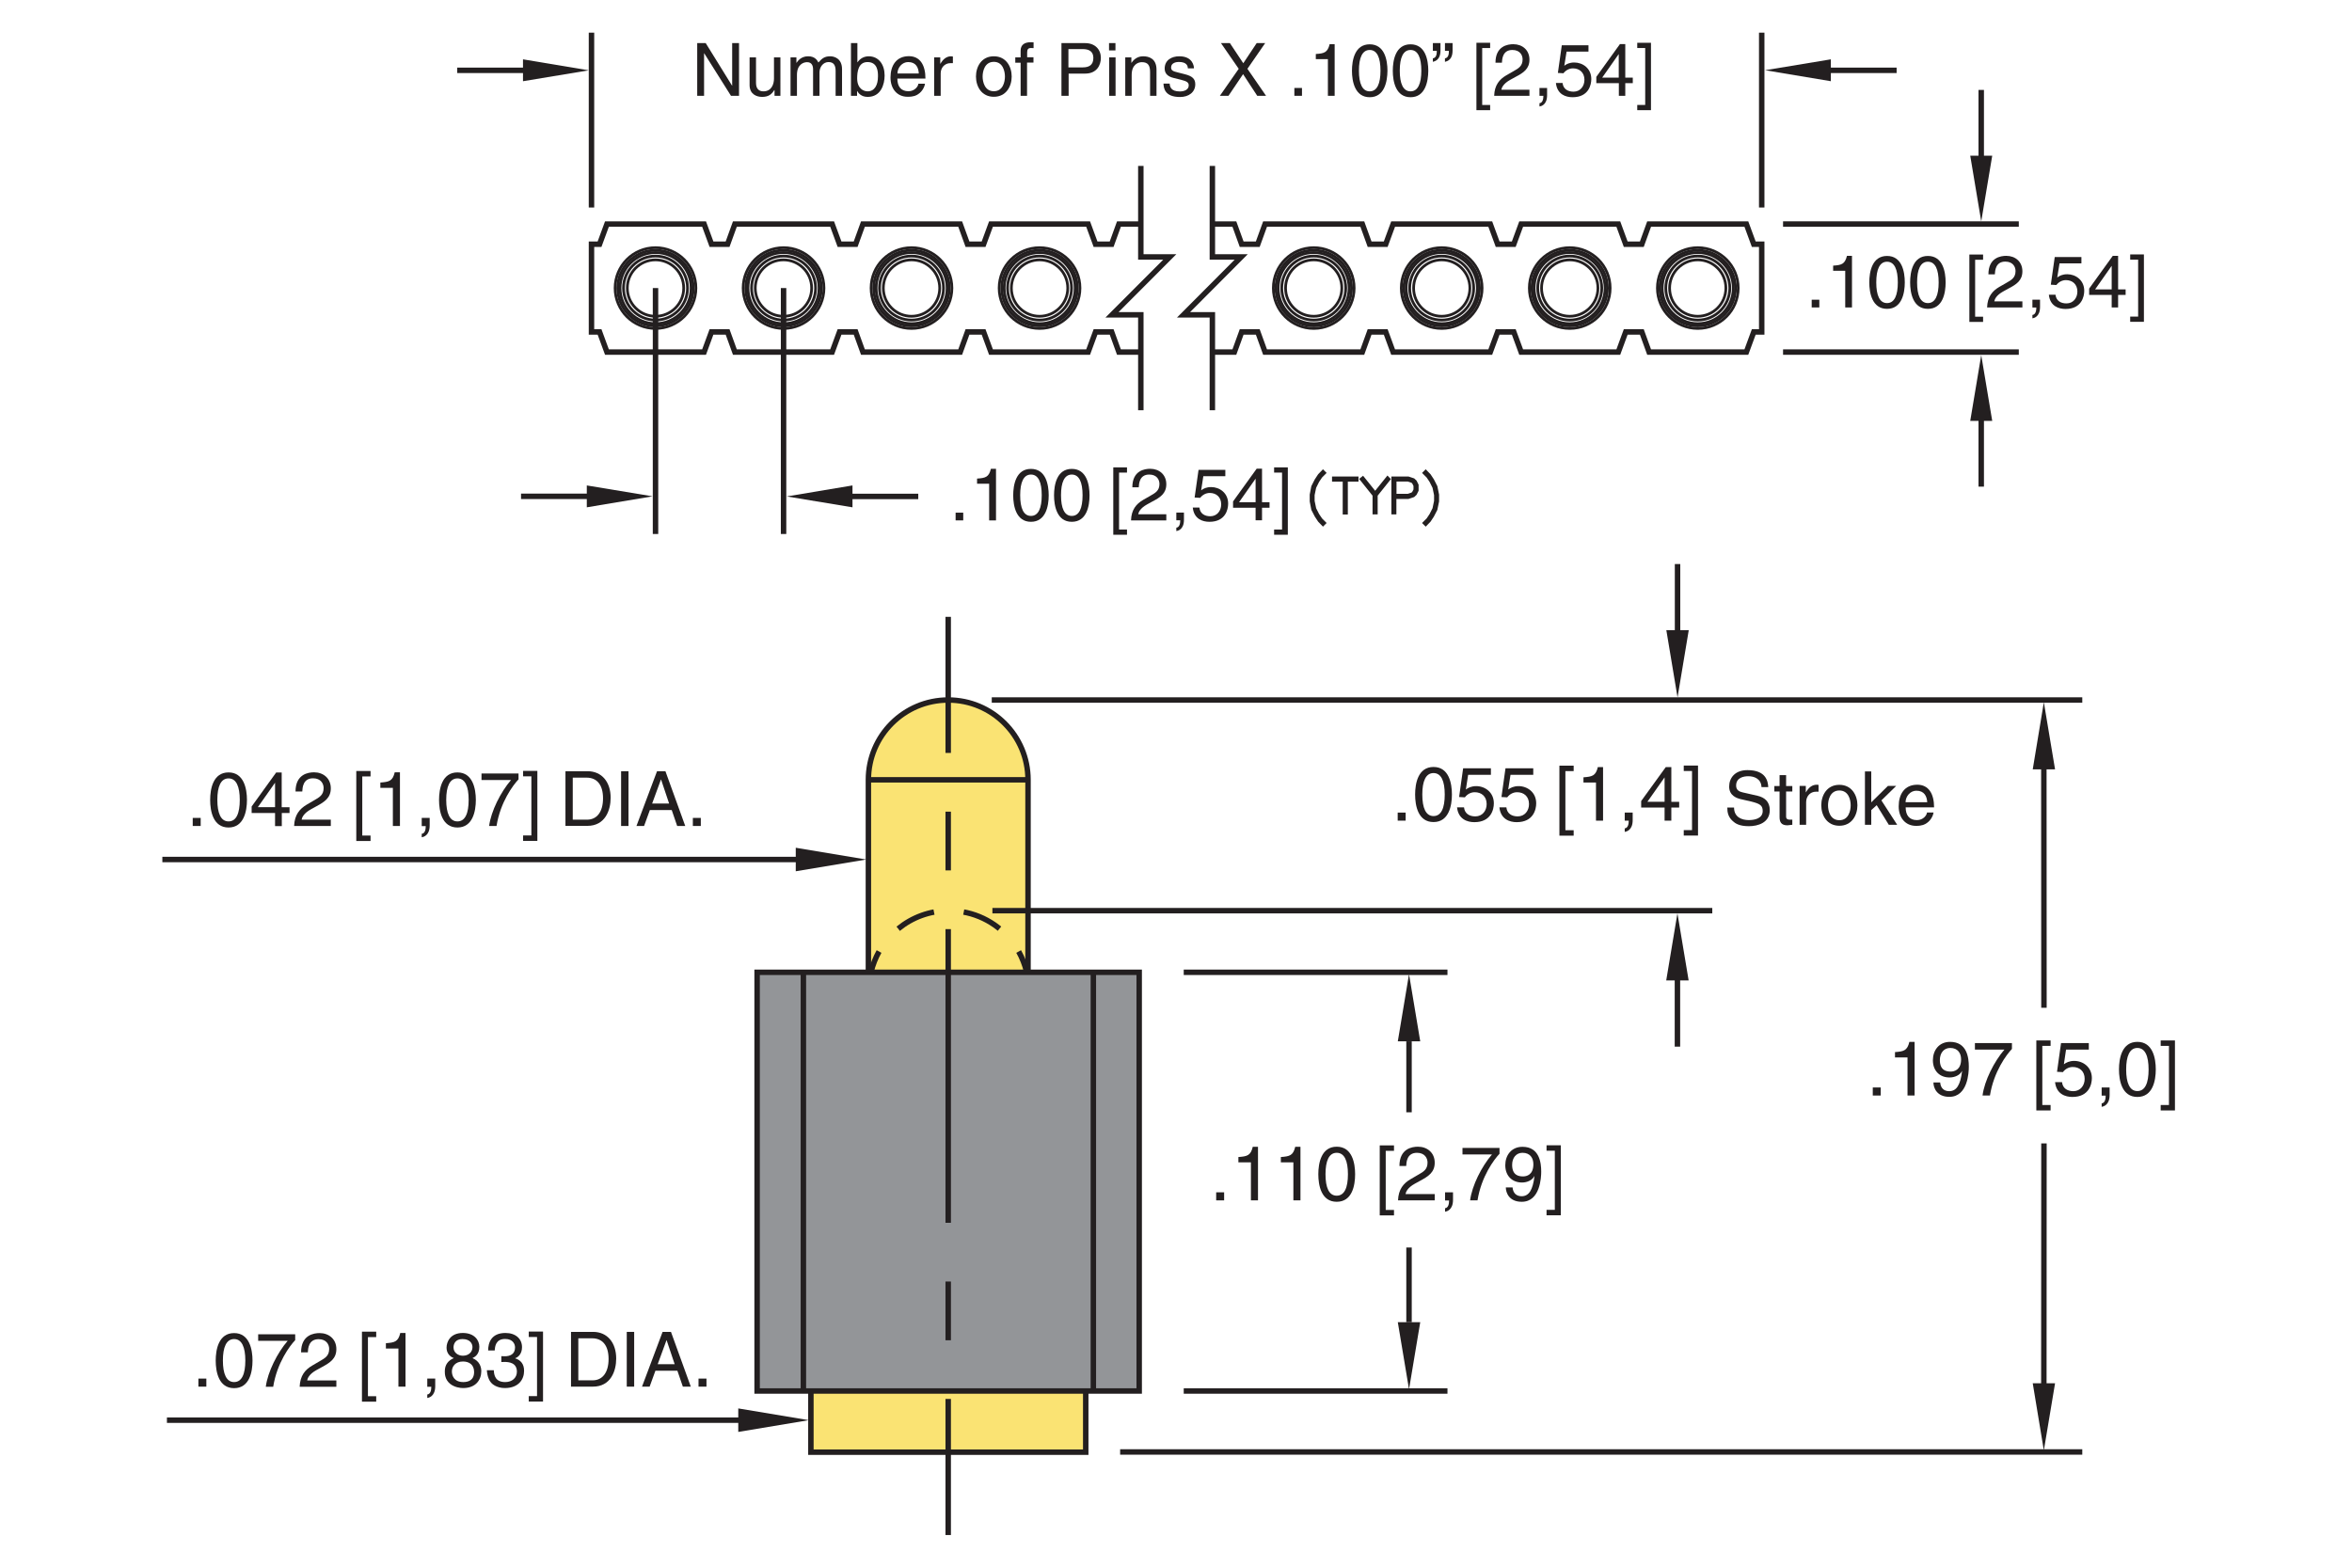 <?xml version="1.0" encoding="utf-8"?>
<!-- Generator: Adobe Illustrator 15.1.0, SVG Export Plug-In  -->
<!DOCTYPE svg PUBLIC "-//W3C//DTD SVG 1.1//EN" "http://www.w3.org/Graphics/SVG/1.1/DTD/svg11.dtd">
<svg version="1.1"
	 xmlns="http://www.w3.org/2000/svg" xmlns:xlink="http://www.w3.org/1999/xlink" xmlns:a="http://ns.adobe.com/AdobeSVGViewerExtensions/3.0/"
	 x="0px" y="0px" width="216px" height="144px" viewBox="-14.91 -3 216 144" style="enable-background:new -14.91 -3 216 144;"
	 xml:space="preserve">
<style type="text/css">
<![CDATA[
	.st0{font-size:6.75;}
	.st1{fill:#939598;stroke:#231F20;stroke-width:0.5;stroke-miterlimit:500;}
	.st2{fill:none;stroke:#231F20;stroke-width:0.4;}
	.st3{fill:none;stroke:#231F20;stroke-width:0.5;stroke-miterlimit:500;stroke-dasharray:5.395,5.395;}
	.st4{font-size:7.002;}
	.st5{fill:#FAE373;stroke:#231F20;stroke-width:0.5;stroke-miterlimit:10;}
	.st6{fill:#231F20;}
	.st7{fill:none;stroke:#231F20;stroke-width:0.5;stroke-miterlimit:10;}
	.st8{font-size:6.826;}
	.st9{font-size:4.147;}
	.st10{font-size:5;}
	.st11{font-size:7;}
	.st12{fill:none;stroke:#231F20;stroke-width:0.5;stroke-miterlimit:500;stroke-dasharray:26.975,5.395,5.395,5.395;}
	.st13{fill:none;stroke:#231F20;stroke-width:0.25;stroke-miterlimit:10;}
	.st14{font-size:5.4;}
	.st15{font-size:5.601;}
	.st16{font-family:'Helvetica';}
	.st17{fill:none;stroke:#231F20;stroke-width:0.5;stroke-miterlimit:10;stroke-dasharray:3.662,2.747;}
	.st18{font-family:'Simplex';}
	.st19{fill:none;stroke:#333333;stroke-width:0.03;stroke-linecap:round;stroke-linejoin:round;stroke-miterlimit:10;}
	.st20{fill:none;stroke:#231F20;stroke-width:0.5;stroke-miterlimit:500;}
]]>
</style>
<defs>
</defs>
<g>
	<path class="st6" d="M97.51,107.26h-0.73v-0.74h0.73V107.26z"/>
	<path class="st6" d="M100.63,107.26h-0.66v-3.49h-1.15v-0.49c0.8-0.06,1.13-0.13,1.32-0.94h0.48V107.26z"/>
	<path class="st6" d="M104.53,107.26h-0.66v-3.49h-1.15v-0.49c0.8-0.06,1.13-0.13,1.32-0.94h0.48V107.26z"/>
	<path class="st6" d="M107.85,107.39c-1.42,0-1.69-1.51-1.69-2.53c0-1.02,0.27-2.53,1.69-2.53s1.69,1.51,1.69,2.53
		C109.54,105.89,109.27,107.39,107.85,107.39z M107.85,102.89c-0.71,0-1.03,0.74-1.03,1.97s0.32,1.97,1.03,1.97
		c0.71,0,1.03-0.74,1.03-1.97S108.56,102.89,107.85,102.89z"/>
	<path class="st6" d="M112.35,108.14h0.76v0.5h-1.31v-6.43h1.31v0.5h-0.76V108.14z"/>
	<path class="st6" d="M113.61,104.1c0-1.6,1.17-1.77,1.7-1.77c0.85,0,1.54,0.55,1.54,1.47c0,0.88-0.58,1.25-1.32,1.65l-0.51,0.28
		c-0.67,0.37-0.82,0.76-0.85,0.95h2.68v0.58h-3.37c0.04-1.02,0.5-1.57,1.16-1.95l0.65-0.38c0.53-0.3,0.9-0.5,0.9-1.15
		c0-0.39-0.25-0.89-0.97-0.89c-0.93,0-0.97,0.87-0.99,1.21H113.61z"/>
	<path class="st6" d="M117.8,106.52h0.73v0.69c0,0.95-0.59,1.07-0.73,1.09v-0.32c0.29-0.03,0.37-0.38,0.37-0.71h-0.37V106.52z"/>
	<path class="st6" d="M119.4,102.44h3.4v0.54c-0.49,0.51-1.67,2.08-2.02,4.28h-0.68c0.17-1.35,1.06-3.12,2.01-4.22h-2.71V102.44z"/>
	<path class="st6" d="M123.33,104.03c0-0.9,0.55-1.69,1.58-1.69c1.57,0,1.72,1.49,1.72,2.28c0,0.53-0.09,2.77-1.79,2.77
		c-1.16,0-1.46-0.84-1.46-1.32H124c0.04,0.5,0.33,0.81,0.83,0.81c0.67,0,1.03-0.57,1.18-1.84l-0.01-0.01
		c-0.18,0.38-0.67,0.59-1.13,0.59C123.96,105.62,123.33,105.01,123.33,104.03z M125.91,103.94c0-0.56-0.29-1.05-1-1.05
		c-0.57,0-0.95,0.45-0.95,1.11c0,0.95,0.59,1.06,1,1.06C125.29,105.06,125.91,104.92,125.91,103.94z"/>
	<path class="st6" d="M127.88,102.7h-0.76v-0.5h1.31v6.43h-1.31v-0.5h0.76V102.7z"/>
</g>
<line class="st7" x1="52.98" y1="127.45" x2="0.42" y2="127.45"/>
<polygon class="st6" points="52.89,126.37 52.89,128.53 59.37,127.45 "/>
<g>
	<path class="st6" d="M4.04,124.37H3.31v-0.74h0.73V124.37z"/>
	<path class="st6" d="M6.59,124.51c-1.42,0-1.69-1.51-1.69-2.53s0.27-2.53,1.69-2.53c1.41,0,1.69,1.51,1.69,2.53
		S8.01,124.51,6.59,124.51z M6.59,120c-0.71,0-1.03,0.74-1.03,1.97c0,1.23,0.32,1.98,1.03,1.98c0.71,0,1.03-0.74,1.03-1.98
		C7.62,120.75,7.3,120,6.59,120z"/>
	<path class="st6" d="M8.8,119.56h3.4v0.54c-0.49,0.51-1.67,2.08-2.02,4.28H9.5c0.17-1.35,1.06-3.12,2.01-4.22H8.8V119.56z"/>
	<path class="st6" d="M12.74,121.22c0-1.6,1.17-1.77,1.7-1.77c0.85,0,1.54,0.55,1.54,1.47c0,0.88-0.58,1.25-1.32,1.65l-0.51,0.28
		c-0.67,0.37-0.82,0.76-0.85,0.95h2.68v0.58h-3.37c0.04-1.02,0.5-1.57,1.16-1.95l0.65-0.38c0.52-0.3,0.9-0.5,0.9-1.15
		c0-0.39-0.25-0.89-0.97-0.89c-0.93,0-0.97,0.87-0.99,1.21H12.74z"/>
	<path class="st6" d="M18.88,125.25h0.76v0.5h-1.31v-6.43h1.31v0.5h-0.76V125.25z"/>
	<path class="st6" d="M22.34,124.37h-0.66v-3.5h-1.15v-0.49c0.8-0.06,1.13-0.13,1.32-0.94h0.48V124.37z"/>
	<path class="st6" d="M24.33,123.63h0.73v0.69c0,0.95-0.59,1.07-0.73,1.09v-0.32c0.29-0.03,0.37-0.38,0.37-0.71h-0.37V123.63z"/>
	<path class="st6" d="M28.48,121.75c0.67,0.28,0.81,0.83,0.81,1.2c0,0.79-0.5,1.55-1.67,1.55c-0.27,0-0.79-0.07-1.18-0.38
		c-0.5-0.4-0.5-0.93-0.5-1.17c0-0.6,0.32-0.99,0.83-1.2c-0.42-0.16-0.67-0.5-0.67-0.96c0-0.51,0.32-1.35,1.49-1.35
		c1.09,0,1.52,0.69,1.52,1.27C29.11,121.42,28.7,121.64,28.48,121.75z M26.59,122.97c0,0.39,0.2,0.98,1.05,0.98
		c0.45,0,0.99-0.16,0.99-0.93c0-0.67-0.46-0.96-1.02-0.96C26.91,122.06,26.59,122.52,26.59,122.97z M28.48,120.74
		c0-0.3-0.2-0.74-0.92-0.74c-0.66,0-0.82,0.46-0.82,0.77c0,0.47,0.41,0.76,0.86,0.76C28.13,121.53,28.48,121.19,28.48,120.74z"/>
	<path class="st6" d="M31.13,121.57c0.1,0.01,0.22,0.01,0.32,0.01c0.48,0,0.94-0.19,0.94-0.81c0-0.29-0.18-0.78-0.91-0.78
		c-0.88,0-0.93,0.71-0.96,1.06h-0.6c0-0.72,0.29-1.61,1.59-1.61c0.95,0,1.52,0.55,1.52,1.3c0,0.63-0.36,0.93-0.63,1.02v0.01
		c0.48,0.15,0.82,0.49,0.82,1.15c0,0.8-0.52,1.58-1.77,1.58c-0.36,0-0.67-0.09-0.91-0.22c-0.55-0.29-0.69-0.85-0.74-1.42h0.64
		c0.02,0.46,0.13,1.09,1.05,1.09c0.63,0,1.07-0.39,1.07-0.95c0-0.83-0.73-0.9-1.15-0.9c-0.09,0-0.19,0.01-0.28,0.01V121.57z"/>
	<path class="st6" d="M34.41,119.81h-0.76v-0.5h1.31v6.43h-1.31v-0.5h0.76V119.81z"/>
	<path class="st6" d="M37.52,119.34h2.04c1.31,0,2.12,1,2.12,2.45c0,1.13-0.49,2.58-2.14,2.58h-2.01V119.34z M38.2,123.79h1.32
		c0.88,0,1.46-0.69,1.46-1.96s-0.58-1.9-1.51-1.9H38.2V123.79z"/>
	<path class="st6" d="M43.33,124.37h-0.68v-5.03h0.68V124.37z"/>
	<path class="st6" d="M45.28,122.91l-0.53,1.46h-0.7l1.89-5.03h0.77l1.82,5.03H47.8l-0.5-1.46H45.28z M47.05,122.31l-0.74-2.21H46.3
		l-0.81,2.21H47.05z"/>
	<path class="st6" d="M49.97,124.37h-0.73v-0.74h0.73V124.37z"/>
</g>
<line class="st7" x1="58.25" y1="75.95" x2="0" y2="75.95"/>
<polygon class="st6" points="58.17,74.87 58.17,77.03 64.65,75.95 "/>
<g>
	<path class="st6" d="M3.52,72.87H2.79v-0.74h0.73V72.87z"/>
	<path class="st6" d="M6.08,73.01c-1.42,0-1.69-1.51-1.69-2.53c0-1.02,0.27-2.53,1.69-2.53c1.41,0,1.69,1.51,1.69,2.53
		C7.77,71.5,7.49,73.01,6.08,73.01z M6.08,68.5c-0.71,0-1.03,0.74-1.03,1.97c0,1.23,0.32,1.98,1.03,1.98c0.71,0,1.03-0.74,1.03-1.98
		C7.11,69.25,6.79,68.5,6.08,68.5z"/>
	<path class="st6" d="M10.97,71.68v1.2h-0.62v-1.2H8.2v-0.6l2.25-3.12h0.51v3.19h0.72v0.53H10.97z M8.77,71.14h1.58v-2.23h-0.01
		L8.77,71.14z"/>
	<path class="st6" d="M12.23,69.71c0-1.6,1.17-1.77,1.7-1.77c0.85,0,1.54,0.55,1.54,1.47c0,0.88-0.58,1.25-1.32,1.65l-0.51,0.28
		c-0.67,0.37-0.82,0.76-0.85,0.95h2.68v0.58H12.1c0.04-1.02,0.5-1.57,1.16-1.96l0.65-0.38c0.52-0.3,0.9-0.5,0.9-1.15
		c0-0.39-0.25-0.89-0.97-0.89c-0.93,0-0.97,0.87-0.99,1.21H12.23z"/>
	<path class="st6" d="M18.36,73.75h0.76v0.5h-1.31v-6.43h1.31v0.5h-0.76V73.75z"/>
	<path class="st6" d="M21.83,72.87h-0.66v-3.5h-1.15v-0.49c0.8-0.06,1.13-0.13,1.32-0.94h0.48V72.87z"/>
	<path class="st6" d="M23.82,72.13h0.73v0.69c0,0.95-0.59,1.06-0.73,1.09v-0.32c0.29-0.03,0.37-0.38,0.37-0.71h-0.37V72.13z"/>
	<path class="st6" d="M27.1,73.01c-1.42,0-1.69-1.51-1.69-2.53c0-1.02,0.27-2.53,1.69-2.53c1.41,0,1.69,1.51,1.69,2.53
		C28.79,71.5,28.51,73.01,27.1,73.01z M27.1,68.5c-0.71,0-1.03,0.74-1.03,1.97c0,1.23,0.32,1.98,1.03,1.98
		c0.71,0,1.03-0.74,1.03-1.98C28.13,69.25,27.81,68.5,27.1,68.5z"/>
	<path class="st6" d="M29.31,68.05h3.4v0.54c-0.49,0.51-1.67,2.08-2.02,4.28h-0.68c0.17-1.35,1.06-3.12,2.01-4.22h-2.71V68.05z"/>
	<path class="st6" d="M33.89,68.31h-0.76v-0.5h1.31v6.43h-1.31v-0.5h0.76V68.31z"/>
	<path class="st6" d="M37.01,67.84h2.04c1.31,0,2.12,0.99,2.12,2.44c0,1.13-0.49,2.58-2.14,2.58h-2.01V67.84z M37.69,72.29h1.32
		c0.88,0,1.46-0.69,1.46-1.96s-0.58-1.9-1.51-1.9h-1.27V72.29z"/>
	<path class="st6" d="M42.81,72.87h-0.68v-5.03h0.68V72.87z"/>
	<path class="st6" d="M44.77,71.41l-0.53,1.46h-0.7l1.89-5.03h0.77l1.82,5.03h-0.74l-0.5-1.46H44.77z M46.54,70.81l-0.74-2.21h-0.01
		l-0.81,2.21H46.54z"/>
	<path class="st6" d="M49.45,72.87h-0.73v-0.74h0.73V72.87z"/>
</g>
<line class="st7" x1="84.26" y1="129.41" x2="84.26" y2="105.24"/>
<line class="st7" x1="60.08" y1="129.44" x2="60.08" y2="105.27"/>
<polyline class="st5" points="84.8,124.78 84.8,130.39 59.56,130.39 59.56,124.78 "/>
<path class="st5" d="M64.84,86.26V68.63c0-4.05,3.28-7.33,7.33-7.33c4.05,0,7.33,3.28,7.33,7.33v17.64"/>
<line class="st7" x1="114.49" y1="118.45" x2="114.49" y2="111.59"/>
<polygon class="st6" points="113.46,118.45 115.52,118.45 114.49,124.62 "/>
<line class="st7" x1="114.49" y1="92.65" x2="114.49" y2="99.17"/>
<polygon class="st6" points="113.46,92.65 115.52,92.65 114.49,86.48 "/>
<line class="st7" x1="139.14" y1="86.97" x2="139.14" y2="93.14"/>
<polygon class="st6" points="138.11,87.06 140.17,87.06 139.14,80.89 "/>
<polygon class="st6" points="171.77,67.67 173.82,67.67 172.79,61.5 "/>
<polygon class="st6" points="171.77,124.06 173.82,124.06 172.79,130.23 "/>
<line class="st7" x1="172.8" y1="102.03" x2="172.79" y2="124.37"/>
<line class="st7" x1="172.79" y1="67.18" x2="172.8" y2="89.57"/>
<line class="st7" x1="93.8" y1="86.31" x2="118.02" y2="86.31"/>
<line class="st7" x1="87.96" y1="130.37" x2="176.32" y2="130.37"/>
<line class="st7" x1="93.8" y1="124.77" x2="118.02" y2="124.77"/>
<rect x="54.62" y="86.31" class="st1" width="35.09" height="38.46"/>
<line class="st7" x1="85.5" y1="124.78" x2="85.5" y2="86.26"/>
<line class="st7" x1="58.87" y1="124.78" x2="58.87" y2="86.26"/>
<line class="st7" x1="64.86" y1="68.63" x2="79.51" y2="68.63"/>
<g>
	<g>
		<line class="st20" x1="72.17" y1="138" x2="72.17" y2="125.5"/>
		<line class="st3" x1="72.17" y1="120.11" x2="72.17" y2="112.02"/>
		<line class="st12" x1="72.17" y1="109.32" x2="72.17" y2="68.86"/>
		<line class="st20" x1="72.17" y1="66.16" x2="72.17" y2="53.66"/>
	</g>
</g>
<g>
	<path class="st6" d="M157.81,97.63h-0.73v-0.74h0.73V97.63z"/>
	<path class="st6" d="M160.93,97.63h-0.66v-3.5h-1.15v-0.49c0.8-0.06,1.13-0.13,1.32-0.94h0.48V97.63z"/>
	<path class="st6" d="M162.6,94.39c0-0.9,0.55-1.69,1.58-1.69c1.57,0,1.72,1.48,1.72,2.28c0,0.53-0.09,2.77-1.79,2.77
		c-1.16,0-1.46-0.84-1.46-1.32h0.62c0.04,0.5,0.33,0.8,0.83,0.8c0.67,0,1.03-0.57,1.18-1.84l-0.01-0.01
		c-0.18,0.38-0.67,0.59-1.13,0.59C163.24,95.98,162.6,95.37,162.6,94.39z M165.19,94.31c0-0.56-0.29-1.05-1-1.05
		c-0.57,0-0.95,0.45-0.95,1.11c0,0.95,0.59,1.06,1,1.06C164.56,95.43,165.19,95.28,165.19,94.31z"/>
	<path class="st6" d="M166.46,92.81h3.4v0.54c-0.49,0.51-1.67,2.08-2.02,4.28h-0.68c0.17-1.35,1.06-3.12,2.01-4.22h-2.71V92.81z"/>
	<path class="st6" d="M172.65,98.5h0.76V99h-1.31v-6.43h1.31v0.5h-0.76V98.5z"/>
	<path class="st6" d="M174.63,94.76c0.21-0.16,0.51-0.31,0.95-0.31c0.8,0,1.62,0.56,1.62,1.58c0,0.55-0.25,1.73-1.79,1.73
		c-0.64,0-1.47-0.26-1.59-1.36h0.64c0.06,0.57,0.49,0.83,1.04,0.83c0.64,0,1.04-0.51,1.04-1.13c0-0.71-0.48-1.09-1.09-1.09
		c-0.36,0-0.68,0.17-0.91,0.47L174,95.45l0.37-2.64h2.55v0.6h-2.09L174.63,94.76z"/>
	<path class="st6" d="M178.1,96.89h0.73v0.69c0,0.95-0.59,1.06-0.73,1.09v-0.32c0.29-0.03,0.37-0.38,0.37-0.71h-0.37V96.89z"/>
	<path class="st6" d="M181.38,97.76c-1.42,0-1.69-1.51-1.69-2.53s0.27-2.53,1.69-2.53s1.69,1.51,1.69,2.53S182.8,97.76,181.38,97.76
		z M181.38,93.26c-0.71,0-1.03,0.74-1.03,1.98c0,1.23,0.32,1.98,1.03,1.98c0.71,0,1.03-0.74,1.03-1.98
		C182.41,94,182.09,93.26,181.38,93.26z"/>
	<path class="st6" d="M184.28,93.07h-0.76v-0.5h1.31V99h-1.31v-0.5h0.76V93.07z"/>
</g>
<g>
	<g>
		<path class="st7" d="M65.09,86.26c0.16-0.66,0.41-1.28,0.73-1.86"/>
		<path class="st17" d="M67.58,82.31c1.27-1.04,2.89-1.66,4.66-1.66c2.26,0,4.28,1.02,5.63,2.63"/>
		<path class="st7" d="M78.64,84.4c0.32,0.58,0.57,1.2,0.73,1.86"/>
	</g>
</g>
<line class="st7" x1="76.17" y1="61.3" x2="176.32" y2="61.3"/>
<line class="st7" x1="76.23" y1="80.65" x2="142.34" y2="80.65"/>
<line class="st7" x1="139.15" y1="54.98" x2="139.15" y2="48.81"/>
<polygon class="st6" points="138.12,54.88 140.18,54.88 139.15,61.06 "/>
<g>
	<path class="st6" d="M114.18,72.38h-0.73v-0.74h0.73V72.38z"/>
	<path class="st6" d="M116.74,72.51c-1.42,0-1.69-1.51-1.69-2.53s0.27-2.53,1.69-2.53s1.69,1.51,1.69,2.53
		S118.15,72.51,116.74,72.51z M116.74,68.01c-0.71,0-1.03,0.74-1.03,1.97c0,1.23,0.32,1.98,1.03,1.98c0.71,0,1.03-0.74,1.03-1.98
		C117.77,68.75,117.45,68.01,116.74,68.01z"/>
	<path class="st6" d="M119.71,69.52c0.21-0.16,0.51-0.31,0.95-0.31c0.8,0,1.62,0.56,1.62,1.58c0,0.55-0.25,1.73-1.79,1.73
		c-0.64,0-1.47-0.26-1.59-1.36h0.64c0.06,0.57,0.49,0.83,1.04,0.83c0.64,0,1.04-0.51,1.04-1.13c0-0.71-0.48-1.09-1.09-1.09
		c-0.36,0-0.68,0.17-0.91,0.47l-0.53-0.03l0.37-2.64h2.55v0.6h-2.09L119.71,69.52z"/>
	<path class="st6" d="M123.6,69.52c0.21-0.16,0.51-0.31,0.95-0.31c0.8,0,1.62,0.56,1.62,1.58c0,0.55-0.25,1.73-1.79,1.73
		c-0.64,0-1.47-0.26-1.59-1.36h0.64c0.06,0.57,0.49,0.83,1.04,0.83c0.64,0,1.04-0.51,1.04-1.13c0-0.71-0.48-1.09-1.09-1.09
		c-0.36,0-0.68,0.17-0.91,0.47l-0.53-0.03l0.37-2.64h2.55v0.6h-2.09L123.6,69.52z"/>
	<path class="st6" d="M128.85,73.26h0.76v0.5h-1.31v-6.43h1.31v0.5h-0.76V73.26z"/>
	<path class="st6" d="M132.32,72.38h-0.66v-3.5h-1.15V68.4c0.8-0.06,1.13-0.13,1.32-0.94h0.48V72.38z"/>
	<path class="st6" d="M134.3,71.64h0.73v0.69c0,0.95-0.59,1.06-0.73,1.08v-0.32c0.29-0.03,0.37-0.38,0.37-0.71h-0.37V71.64z"/>
	<path class="st6" d="M138.58,71.18v1.2h-0.62v-1.2h-2.15v-0.6l2.26-3.12h0.51v3.19h0.72v0.53H138.58z M136.38,70.65h1.58v-2.23
		h-0.01L136.38,70.65z"/>
	<path class="st6" d="M140.48,67.82h-0.76v-0.5h1.31v6.43h-1.31v-0.5h0.76V67.82z"/>
</g>
<g>
	<path class="st6" d="M146.86,69.3c-0.03-0.76-0.66-1-1.21-1c-0.42,0-1.12,0.12-1.12,0.86c0,0.42,0.29,0.55,0.58,0.62l1.4,0.32
		c0.63,0.15,1.11,0.53,1.11,1.31c0,1.16-1.08,1.48-1.92,1.48c-0.91,0-1.26-0.27-1.48-0.47c-0.42-0.38-0.5-0.79-0.5-1.24h0.62
		c0,0.89,0.72,1.15,1.35,1.15c0.48,0,1.28-0.12,1.28-0.83c0-0.51-0.24-0.67-1.04-0.87l-1-0.23c-0.32-0.08-1.04-0.3-1.04-1.15
		c0-0.76,0.5-1.51,1.68-1.51c1.71,0,1.88,1.02,1.91,1.56H146.86z"/>
	<path class="st6" d="M149.12,69.69v2.32c0,0.28,0.24,0.28,0.36,0.28h0.21v0.47c-0.22,0.02-0.39,0.05-0.45,0.05
		c-0.59,0-0.72-0.33-0.72-0.76v-2.35h-0.48v-0.5h0.48v-1h0.6v1h0.57v0.5H149.12z"/>
	<path class="st6" d="M150.96,72.76h-0.6v-3.57h0.57v0.59h0.01c0.24-0.42,0.55-0.7,1-0.7c0.08,0,0.11,0.01,0.16,0.02v0.62h-0.23
		c-0.56,0-0.91,0.44-0.91,0.96V72.76z"/>
	<path class="st6" d="M154.01,69.09c1.14,0,1.66,0.96,1.66,1.88c0,0.92-0.52,1.88-1.66,1.88c-1.14,0-1.66-0.96-1.66-1.88
		C152.35,70.05,152.87,69.09,154.01,69.09z M154.01,72.34c0.86,0,1.04-0.89,1.04-1.37c0-0.48-0.18-1.36-1.04-1.36
		s-1.04,0.89-1.04,1.36C152.97,71.45,153.15,72.34,154.01,72.34z"/>
	<path class="st6" d="M159.32,72.76h-0.77l-1.11-1.8l-0.5,0.45v1.35h-0.58v-4.9h0.58v2.84l1.53-1.51h0.76l-1.36,1.33L159.32,72.76z"
		/>
	<path class="st6" d="M162.66,71.64c-0.02,0.17-0.18,0.67-0.63,0.97c-0.16,0.11-0.4,0.25-0.97,0.25c-1,0-1.6-0.76-1.6-1.79
		c0-1.11,0.53-1.99,1.71-1.99c1.03,0,1.54,0.82,1.54,2.08h-2.61c0,0.74,0.35,1.17,1.04,1.17c0.57,0,0.9-0.44,0.92-0.7H162.66z
		 M162.08,70.69c-0.03-0.55-0.27-1.06-1-1.06c-0.55,0-0.99,0.51-0.99,1.06H162.08z"/>
</g>
<line class="st7" x1="62.66" y1="42.6" x2="69.42" y2="42.6"/>
<line class="st19" x1="59.81" y1="43" x2="59.81" y2="43"/>
<g>
	<path class="st6" d="M152.17,25.24h-0.7v-0.71h0.7V25.24z"/>
	<path class="st6" d="M155.18,25.24h-0.63v-3.37h-1.11v-0.47c0.77-0.05,1.08-0.13,1.27-0.9h0.46V25.24z"/>
	<path class="st6" d="M158.39,25.37c-1.36,0-1.63-1.45-1.63-2.43s0.26-2.43,1.63-2.43s1.63,1.45,1.63,2.43
		S159.75,25.37,158.39,25.37z M158.39,21.04c-0.68,0-0.99,0.71-0.99,1.9s0.31,1.9,0.99,1.9c0.68,0,0.99-0.71,0.99-1.9
		S159.07,21.04,158.39,21.04z"/>
	<path class="st6" d="M162.14,25.37c-1.36,0-1.63-1.45-1.63-2.43s0.26-2.43,1.63-2.43s1.63,1.45,1.63,2.43
		S163.51,25.37,162.14,25.37z M162.14,21.04c-0.68,0-0.99,0.71-0.99,1.9s0.31,1.9,0.99,1.9c0.68,0,0.99-0.71,0.99-1.9
		S162.82,21.04,162.14,21.04z"/>
	<path class="st6" d="M166.48,26.09h0.73v0.48h-1.26v-6.19h1.26v0.48h-0.73V26.09z"/>
	<path class="st6" d="M167.7,22.2c0-1.54,1.13-1.7,1.64-1.7c0.82,0,1.48,0.53,1.48,1.42c0,0.85-0.56,1.21-1.27,1.58l-0.49,0.27
		c-0.65,0.36-0.79,0.73-0.82,0.91h2.58v0.56h-3.24c0.03-0.98,0.48-1.51,1.11-1.88l0.63-0.36c0.51-0.29,0.87-0.49,0.87-1.11
		c0-0.38-0.24-0.86-0.94-0.86c-0.9,0-0.94,0.84-0.96,1.17H167.7z"/>
	<path class="st6" d="M171.74,24.53h0.7v0.66c0,0.92-0.57,1.03-0.7,1.05v-0.31c0.28-0.03,0.36-0.36,0.36-0.68h-0.36V24.53z"/>
	<path class="st6" d="M174.02,22.49c0.2-0.16,0.49-0.3,0.92-0.3c0.77,0,1.56,0.54,1.56,1.52c0,0.53-0.24,1.67-1.72,1.67
		c-0.62,0-1.42-0.25-1.53-1.31h0.61c0.06,0.55,0.47,0.8,1.01,0.8c0.61,0,1-0.49,1-1.09c0-0.68-0.47-1.05-1.05-1.05
		c-0.34,0-0.65,0.16-0.88,0.45l-0.51-0.03l0.36-2.54h2.45v0.58h-2.01L174.02,22.49z"/>
	<path class="st6" d="M179.61,24.09v1.15h-0.59v-1.15h-2.07v-0.58l2.17-3.01h0.49v3.08h0.69v0.51H179.61z M177.5,23.58h1.52v-2.15
		h-0.01L177.5,23.58z"/>
	<path class="st6" d="M181.45,20.85h-0.73v-0.48h1.26v6.19h-1.26v-0.48h0.73V20.85z"/>
</g>
<g>
	<path class="st6" d="M52.33,0.96h0.63V5.8h-0.74l-2.46-3.91h-0.01V5.8h-0.63V0.96h0.78l2.42,3.91h0.01V0.96z"/>
	<path class="st6" d="M56.22,5.8V5.29L56.2,5.27c-0.25,0.41-0.55,0.63-1.12,0.63c-0.52,0-1.15-0.25-1.15-1.09V2.27h0.59v2.34
		c0,0.58,0.3,0.78,0.68,0.78c0.75,0,0.97-0.66,0.97-1.17V2.27h0.59V5.8H56.22z"/>
	<path class="st6" d="M57.67,2.27h0.56v0.5h0.01c0.13-0.19,0.43-0.6,1.07-0.6c0.63,0,0.84,0.38,0.94,0.57
		c0.3-0.33,0.53-0.57,1.08-0.57c0.38,0,1.09,0.2,1.09,1.19V5.8h-0.59V3.52c0-0.49-0.15-0.82-0.65-0.82c-0.5,0-0.83,0.47-0.83,0.94
		V5.8h-0.59V3.36c0-0.3-0.11-0.65-0.55-0.65c-0.34,0-0.93,0.22-0.93,1.17V5.8h-0.59V2.27z"/>
	<path class="st6" d="M63.24,5.8V0.96h0.59v1.76h0.01c0.26-0.37,0.61-0.54,1.02-0.55c0.94,0,1.47,0.77,1.47,1.76
		c0,0.84-0.35,1.97-1.55,1.97c-0.6,0-0.85-0.34-0.97-0.54H63.8V5.8H63.24z M64.76,2.7c-0.86,0-0.95,0.92-0.95,1.5
		c0,0.94,0.59,1.19,0.96,1.19c0.65,0,0.95-0.59,0.95-1.36C65.73,3.57,65.68,2.7,64.76,2.7z"/>
	<path class="st6" d="M70.04,4.69c-0.02,0.17-0.18,0.67-0.63,0.96c-0.16,0.11-0.39,0.24-0.96,0.24c-0.99,0-1.58-0.75-1.58-1.77
		c0-1.09,0.53-1.96,1.69-1.96c1.02,0,1.52,0.81,1.52,2.06h-2.58c0,0.73,0.34,1.16,1.02,1.16c0.56,0,0.89-0.43,0.91-0.69H70.04z
		 M69.47,3.75c-0.03-0.55-0.26-1.05-0.98-1.05c-0.55,0-0.98,0.51-0.98,1.05H69.47z"/>
	<path class="st6" d="M71.47,5.8h-0.59V2.27h0.56v0.59h0.01c0.24-0.41,0.55-0.69,0.99-0.69c0.07,0,0.11,0.01,0.16,0.02V2.8h-0.22
		c-0.55,0-0.9,0.43-0.9,0.94V5.8z"/>
	<path class="st6" d="M76.36,2.17c1.13,0,1.64,0.95,1.64,1.86s-0.51,1.86-1.64,1.86s-1.64-0.95-1.64-1.86S75.23,2.17,76.36,2.17z
		 M76.36,5.38c0.85,0,1.02-0.88,1.02-1.35s-0.18-1.35-1.02-1.35c-0.85,0-1.03,0.88-1.03,1.35S75.51,5.38,76.36,5.38z"/>
	<path class="st6" d="M79.41,2.76V5.8h-0.59V2.76h-0.49V2.27h0.49V1.66c0-0.53,0.34-0.78,0.92-0.78c0.09,0,0.18,0.01,0.27,0.01v0.53
		c-0.07-0.01-0.17-0.01-0.24-0.01c-0.26,0-0.35,0.13-0.35,0.41v0.44H80v0.49H79.41z"/>
	<path class="st6" d="M83.22,5.8h-0.65V0.96h2.18c0.9,0,1.44,0.58,1.44,1.36c0,0.67-0.38,1.44-1.44,1.44h-1.52V5.8z M83.22,3.19h1.3
		c0.59,0,0.98-0.22,0.98-0.87c0-0.61-0.42-0.81-0.96-0.81h-1.33V3.19z"/>
	<path class="st6" d="M86.94,1.63V0.96h0.59v0.67H86.94z M87.54,5.8h-0.59V2.27h0.59V5.8z"/>
	<path class="st6" d="M91.3,5.8h-0.59V3.63c0-0.61-0.18-0.92-0.76-0.92c-0.34,0-0.93,0.22-0.93,1.17V5.8h-0.59V2.27h0.56v0.5H89
		c0.13-0.19,0.46-0.6,1.07-0.6c0.55,0,1.23,0.22,1.23,1.23V5.8z"/>
	<path class="st6" d="M94.18,3.28c-0.01-0.22-0.09-0.59-0.84-0.59c-0.18,0-0.7,0.06-0.7,0.5c0,0.29,0.18,0.36,0.64,0.47l0.59,0.15
		c0.74,0.18,0.99,0.45,0.99,0.93c0,0.73-0.6,1.17-1.4,1.17c-1.4,0-1.5-0.81-1.52-1.23h0.57c0.02,0.28,0.1,0.72,0.94,0.72
		c0.42,0,0.81-0.17,0.81-0.56c0-0.28-0.2-0.38-0.7-0.51l-0.69-0.17c-0.49-0.12-0.82-0.37-0.82-0.86c0-0.78,0.64-1.13,1.34-1.13
		c1.26,0,1.35,0.93,1.35,1.11H94.18z"/>
	<path class="st6" d="M101.36,5.8h-0.81l-1.3-1.99L97.91,5.8h-0.79l1.73-2.48l-1.63-2.36h0.82l1.23,1.85l1.23-1.85h0.78l-1.63,2.36
		L101.36,5.8z"/>
	<path class="st6" d="M104.66,5.8h-0.7V5.08h0.7V5.8z"/>
	<path class="st6" d="M107.67,5.8h-0.63V2.43h-1.11V1.96c0.77-0.05,1.08-0.13,1.27-0.9h0.46V5.8z"/>
	<path class="st6" d="M110.88,5.93c-1.36,0-1.63-1.45-1.63-2.43c0-0.98,0.26-2.43,1.63-2.43s1.63,1.45,1.63,2.43
		C112.5,4.48,112.24,5.93,110.88,5.93z M110.88,1.59c-0.68,0-0.99,0.71-0.99,1.9s0.31,1.9,0.99,1.9c0.68,0,0.99-0.71,0.99-1.9
		S111.56,1.59,110.88,1.59z"/>
	<path class="st6" d="M114.63,5.93c-1.36,0-1.63-1.45-1.63-2.43c0-0.98,0.26-2.43,1.63-2.43s1.63,1.45,1.63,2.43
		C116.25,4.48,115.99,5.93,114.63,5.93z M114.63,1.59c-0.68,0-0.99,0.71-0.99,1.9s0.31,1.9,0.99,1.9c0.68,0,0.99-0.71,0.99-1.9
		S115.31,1.59,114.63,1.59z"/>
	<path class="st6" d="M116.68,0.96h0.7v0.66c0,0.52-0.16,0.93-0.7,1.06V2.36c0.35-0.05,0.36-0.46,0.36-0.69h-0.36V0.96z
		 M117.79,0.96h0.7v0.66c0,0.52-0.15,0.93-0.7,1.06V2.36c0.35-0.05,0.36-0.46,0.36-0.69h-0.36V0.96z"/>
	<path class="st6" d="M121.21,6.64h0.73v0.48h-1.26V0.93h1.26v0.48h-0.73V6.64z"/>
	<path class="st6" d="M122.43,2.76c0-1.54,1.13-1.7,1.64-1.7c0.82,0,1.48,0.53,1.48,1.42c0,0.85-0.56,1.21-1.27,1.58l-0.49,0.27
		c-0.65,0.36-0.79,0.73-0.82,0.91h2.58V5.8h-3.24c0.03-0.98,0.48-1.51,1.11-1.88l0.63-0.36c0.51-0.29,0.87-0.49,0.87-1.11
		c0-0.38-0.24-0.86-0.94-0.86c-0.9,0-0.94,0.84-0.96,1.17H122.43z"/>
	<path class="st6" d="M126.47,5.08h0.7v0.66c0,0.92-0.57,1.02-0.7,1.04V6.48c0.28-0.03,0.36-0.36,0.36-0.68h-0.36V5.08z"/>
	<path class="st6" d="M128.75,3.04c0.2-0.16,0.49-0.3,0.92-0.3c0.77,0,1.56,0.54,1.56,1.52c0,0.53-0.24,1.67-1.72,1.67
		c-0.62,0-1.42-0.25-1.53-1.31h0.61c0.06,0.55,0.47,0.8,1.01,0.8c0.61,0,1-0.49,1-1.09c0-0.68-0.47-1.05-1.05-1.05
		c-0.34,0-0.65,0.16-0.88,0.45l-0.51-0.03l0.36-2.54h2.45v0.58h-2.01L128.75,3.04z"/>
	<path class="st6" d="M134.35,4.64V5.8h-0.59V4.64h-2.07V4.06l2.17-3.01h0.49v3.08h0.69v0.51H134.35z M132.23,4.13h1.52V1.98h-0.01
		L132.23,4.13z"/>
	<path class="st6" d="M136.18,1.41h-0.73V0.93h1.26v6.19h-1.26V6.64h0.73V1.41z"/>
</g>
<g>
	<path class="st6" d="M73.55,44.8h-0.7v-0.71h0.7V44.8z"/>
	<path class="st6" d="M76.56,44.8h-0.63v-3.37h-1.11v-0.47c0.77-0.05,1.09-0.13,1.27-0.9h0.47V44.8z"/>
	<path class="st6" d="M79.77,44.93c-1.36,0-1.63-1.45-1.63-2.43c0-0.98,0.26-2.43,1.63-2.43s1.63,1.45,1.63,2.43
		C81.4,43.48,81.13,44.93,79.77,44.93z M79.77,40.59c-0.68,0-0.99,0.71-0.99,1.9s0.31,1.9,0.99,1.9s0.99-0.71,0.99-1.9
		S80.45,40.59,79.77,40.59z"/>
	<path class="st6" d="M83.52,44.93c-1.36,0-1.63-1.45-1.63-2.43c0-0.98,0.26-2.43,1.63-2.43s1.63,1.45,1.63,2.43
		C85.15,43.48,84.89,44.93,83.52,44.93z M83.52,40.59c-0.68,0-0.99,0.71-0.99,1.9s0.31,1.9,0.99,1.9s0.99-0.71,0.99-1.9
		S84.2,40.59,83.52,40.59z"/>
	<path class="st6" d="M87.86,45.64h0.73v0.48h-1.26v-6.19h1.26v0.48h-0.73V45.64z"/>
	<path class="st6" d="M89.08,41.76c0-1.54,1.13-1.7,1.64-1.7c0.82,0,1.48,0.53,1.48,1.42c0,0.85-0.56,1.21-1.27,1.58l-0.49,0.27
		c-0.65,0.36-0.79,0.73-0.82,0.91h2.58v0.56h-3.24c0.03-0.98,0.48-1.51,1.11-1.88l0.63-0.36c0.51-0.29,0.87-0.49,0.87-1.11
		c0-0.38-0.24-0.86-0.94-0.86c-0.9,0-0.94,0.84-0.96,1.17H89.08z"/>
	<path class="st6" d="M93.12,44.08h0.7v0.66c0,0.92-0.57,1.02-0.7,1.04v-0.31c0.28-0.03,0.36-0.36,0.36-0.68h-0.36V44.08z"/>
	<path class="st6" d="M95.4,42.04c0.2-0.16,0.49-0.3,0.92-0.3c0.77,0,1.56,0.54,1.56,1.52c0,0.53-0.24,1.67-1.72,1.67
		c-0.62,0-1.42-0.25-1.53-1.31h0.61c0.06,0.55,0.47,0.8,1,0.8c0.61,0,1-0.49,1-1.09c0-0.68-0.46-1.05-1.05-1.05
		c-0.34,0-0.65,0.16-0.88,0.45L94.8,42.7l0.36-2.54h2.46v0.58H95.6L95.4,42.04z"/>
	<path class="st6" d="M100.99,43.64v1.15h-0.59v-1.15h-2.07v-0.58l2.17-3.01h0.49v3.08h0.69v0.51H100.99z M98.88,43.13h1.52v-2.15
		h-0.01L98.88,43.13z"/>
	<path class="st6" d="M102.83,40.41h-0.73v-0.48h1.26v6.19h-1.26v-0.48h0.73V40.41z"/>
</g>
<g>
	<path class="st2" d="M106.64,45.04l-0.05,0.05l-0.29-0.3l-0.29-0.44l-0.3-0.58l-0.14-0.73v-0.59l0.14-0.73l0.3-0.59l0.29-0.44
		l0.29-0.3l0.05,0.05l-0.29,0.29l-0.29,0.43l-0.29,0.58l-0.15,0.72v0.57l0.15,0.72l0.29,0.57l0.29,0.43L106.64,45.04z"/>
	<path class="st2" d="M109.65,41.04h-0.98v3.02h-0.07v-3.02h-0.98v-0.07h2.03V41.04z"/>
	<path class="st2" d="M112.56,41.02l-1.15,1.44v1.59h-0.07v-1.59l-1.15-1.44l0.05-0.04l1.14,1.42l1.14-1.42L112.56,41.02z"/>
	<path class="st2" d="M115.17,42.03l-0.15,0.3l-0.16,0.15l-0.45,0.15h-1.28v1.42h-0.06v-3.08h1.34l0.45,0.15l0.16,0.15l0.15,0.3
		V42.03z M115.1,42.01v-0.42l-0.14-0.28l-0.13-0.14l-0.42-0.14h-1.27v1.53h1.27l0.42-0.14l0.13-0.14L115.1,42.01z"/>
	<path class="st2" d="M117.05,43.04l-0.15,0.73l-0.3,0.58l-0.29,0.44l-0.29,0.3l-0.05-0.05l0.29-0.29l0.29-0.43l0.29-0.57l0.15-0.72
		v-0.57l-0.15-0.72l-0.29-0.58l-0.29-0.43l-0.29-0.29l0.05-0.05l0.29,0.3l0.29,0.44l0.3,0.59l0.15,0.73V43.04z"/>
</g>
<line class="st7" x1="167.04" y1="12.43" x2="167.04" y2="5.26"/>
<line class="st7" x1="167.04" y1="34.53" x2="167.04" y2="41.7"/>
<polygon class="st6" points="166.03,11.3 168.05,11.3 167.04,17.34 "/>
<polygon class="st6" points="166.03,35.66 168.05,35.66 167.04,29.62 "/>
<line class="st19" x1="167.04" y1="31.71" x2="167.04" y2="31.71"/>
<line class="st7" x1="40.11" y1="42.59" x2="32.94" y2="42.59"/>
<polygon class="st6" points="38.98,41.59 38.98,43.6 45.02,42.59 "/>
<line class="st7" x1="34.25" y1="3.46" x2="27.08" y2="3.46"/>
<polygon class="st6" points="33.12,2.45 33.12,4.46 39.16,3.46 "/>
<polygon class="st6" points="63.38,41.59 63.38,43.6 57.34,42.6 "/>
<line class="st19" x1="58.55" y1="42.6" x2="58.55" y2="42.6"/>
<line class="st7" x1="152.51" y1="3.46" x2="159.27" y2="3.46"/>
<polygon class="st6" points="153.23,2.45 153.23,4.46 147.19,3.45 "/>
<line class="st19" x1="147.6" y1="3.45" x2="147.6" y2="3.45"/>
<line class="st19" x1="45.22" y1="23.46" x2="45.22" y2="23.46"/>
<polyline class="st7" points="89.86,34.68 89.86,25.92 87.21,25.92 92.52,20.6 89.86,20.6 89.86,12.24 "/>
<line class="st19" x1="45.22" y1="23.46" x2="45.22" y2="23.46"/>
<line class="st19" x1="56.83" y1="23.46" x2="56.83" y2="23.46"/>
<polyline class="st7" points="96.43,34.68 96.43,25.92 93.78,25.92 99.08,20.6 96.43,20.6 96.43,12.24 "/>
<path class="st13" d="M49,23.46c0-2.05-1.66-3.71-3.71-3.71c-2.05,0-3.71,1.66-3.71,3.71c0,2.05,1.66,3.71,3.71,3.71
	C47.34,27.17,49,25.51,49,23.46L49,23.46z"/>
<path class="st13" d="M60.76,23.46c0-2.05-1.66-3.71-3.71-3.71c-2.05,0-3.71,1.66-3.71,3.71c0,2.05,1.66,3.71,3.71,3.71
	C59.1,27.17,60.76,25.51,60.76,23.46L60.76,23.46z"/>
<path class="st13" d="M72.51,23.46c0-2.05-1.66-3.71-3.71-3.71c-2.05,0-3.71,1.66-3.71,3.71c0,2.05,1.66,3.71,3.71,3.71
	C70.85,27.17,72.51,25.51,72.51,23.46L72.51,23.46z"/>
<path class="st13" d="M84.27,23.46c0-2.05-1.66-3.71-3.71-3.71c-2.05,0-3.71,1.66-3.71,3.71c0,2.05,1.66,3.71,3.71,3.71
	C82.61,27.17,84.27,25.51,84.27,23.46L84.27,23.46z"/>
<path class="st13" d="M60.31,23.46c0-1.8-1.46-3.26-3.26-3.26c-1.8,0-3.27,1.46-3.27,3.26c0,1.8,1.46,3.27,3.27,3.27
	C58.85,26.73,60.31,25.26,60.31,23.46L60.31,23.46z"/>
<path class="st13" d="M60.52,23.46c0-1.92-1.55-3.47-3.47-3.47c-1.92,0-3.47,1.55-3.47,3.47c0,1.92,1.55,3.47,3.47,3.47
	C58.96,26.93,60.52,25.38,60.52,23.46L60.52,23.46z"/>
<path class="st13" d="M59.99,23.46c0-1.62-1.32-2.94-2.94-2.94c-1.62,0-2.94,1.32-2.94,2.94c0,1.62,1.32,2.94,2.94,2.94
	C58.67,26.4,59.99,25.08,59.99,23.46L59.99,23.46z"/>
<path class="st13" d="M59.63,23.46c0-1.43-1.16-2.59-2.59-2.59c-1.43,0-2.59,1.16-2.59,2.59c0,1.43,1.16,2.59,2.59,2.59
	C58.48,26.05,59.63,24.89,59.63,23.46L59.63,23.46z"/>
<path class="st13" d="M72.07,23.46c0-1.8-1.46-3.26-3.26-3.26s-3.26,1.46-3.26,3.26c0,1.8,1.46,3.27,3.26,3.27
	S72.07,25.26,72.07,23.46L72.07,23.46z"/>
<path class="st13" d="M72.27,23.46c0-1.92-1.55-3.47-3.47-3.47c-1.92,0-3.47,1.55-3.47,3.47c0,1.92,1.55,3.47,3.47,3.47
	C70.72,26.93,72.27,25.38,72.27,23.46L72.27,23.46z"/>
<path class="st13" d="M71.74,23.46c0-1.62-1.32-2.94-2.94-2.94c-1.62,0-2.94,1.32-2.94,2.94c0,1.62,1.32,2.94,2.94,2.94
	C70.43,26.4,71.74,25.08,71.74,23.46L71.74,23.46z"/>
<path class="st13" d="M71.39,23.46c0-1.43-1.16-2.59-2.59-2.59c-1.43,0-2.59,1.16-2.59,2.59c0,1.43,1.16,2.59,2.59,2.59
	C70.23,26.05,71.39,24.89,71.39,23.46L71.39,23.46z"/>
<path class="st13" d="M83.83,23.46c0-1.8-1.46-3.26-3.26-3.26s-3.26,1.46-3.26,3.26c0,1.8,1.46,3.27,3.26,3.27
	S83.83,25.26,83.83,23.46L83.83,23.46z"/>
<path class="st13" d="M84.03,23.46c0-1.92-1.55-3.47-3.47-3.47c-1.92,0-3.47,1.55-3.47,3.47c0,1.92,1.55,3.47,3.47,3.47
	C82.48,26.93,84.03,25.38,84.03,23.46L84.03,23.46z"/>
<path class="st13" d="M83.5,23.46c0-1.62-1.32-2.94-2.94-2.94c-1.62,0-2.94,1.32-2.94,2.94c0,1.62,1.32,2.94,2.94,2.94
	C82.18,26.4,83.5,25.08,83.5,23.46L83.5,23.46z"/>
<path class="st13" d="M83.15,23.46c0-1.43-1.16-2.59-2.59-2.59s-2.59,1.16-2.59,2.59c0,1.43,1.16,2.59,2.59,2.59
	S83.15,24.89,83.15,23.46L83.15,23.46z"/>
<path class="st13" d="M48.56,23.46c0-1.8-1.46-3.26-3.26-3.26c-1.8,0-3.27,1.46-3.27,3.26c0,1.8,1.46,3.27,3.27,3.27
	C47.09,26.73,48.56,25.26,48.56,23.46L48.56,23.46z"/>
<path class="st13" d="M48.76,23.46c0-1.92-1.55-3.47-3.47-3.47c-1.92,0-3.47,1.55-3.47,3.47c0,1.92,1.55,3.47,3.47,3.47
	C47.21,26.93,48.76,25.38,48.76,23.46L48.76,23.46z"/>
<path class="st13" d="M48.23,23.46c0-1.62-1.32-2.94-2.94-2.94c-1.62,0-2.94,1.32-2.94,2.94c0,1.62,1.32,2.94,2.94,2.94
	C46.91,26.4,48.23,25.08,48.23,23.46L48.23,23.46z"/>
<path class="st13" d="M47.88,23.46c0-1.43-1.16-2.59-2.59-2.59c-1.43,0-2.59,1.16-2.59,2.59c0,1.43,1.16,2.59,2.59,2.59
	C46.72,26.05,47.88,24.89,47.88,23.46L47.88,23.46z"/>
<polyline class="st7" points="89.86,17.58 87.85,17.58 87.18,19.43 85.7,19.43 85.02,17.58 76.1,17.58 75.42,19.43 73.94,19.43 
	73.27,17.58 64.34,17.58 63.67,19.43 62.19,19.43 61.51,17.58 52.58,17.58 51.91,19.43 50.43,19.43 49.75,17.58 40.83,17.58 
	40.15,19.43 39.41,19.43 39.41,27.49 40.15,27.49 40.83,29.34 49.75,29.34 50.43,27.49 51.91,27.49 52.58,29.34 61.51,29.34 
	62.19,27.49 63.67,27.49 64.34,29.34 73.27,29.34 73.94,27.49 75.42,27.49 76.1,29.34 85.02,29.34 85.7,27.49 87.18,27.49 
	87.85,29.34 89.86,29.34 "/>
<path class="st13" d="M137.3,23.46c0-2.05,1.66-3.71,3.71-3.71c2.05,0,3.71,1.66,3.71,3.71c0,2.05-1.66,3.71-3.71,3.71
	C138.96,27.17,137.3,25.51,137.3,23.46L137.3,23.46z"/>
<path class="st13" d="M125.54,23.46c0-2.05,1.66-3.71,3.71-3.71c2.05,0,3.71,1.66,3.71,3.71c0,2.05-1.66,3.71-3.71,3.71
	C127.2,27.17,125.54,25.51,125.54,23.46L125.54,23.46z"/>
<path class="st13" d="M113.78,23.46c0-2.05,1.66-3.71,3.71-3.71c2.05,0,3.71,1.66,3.71,3.71c0,2.05-1.66,3.71-3.71,3.71
	C115.44,27.17,113.78,25.51,113.78,23.46L113.78,23.46z"/>
<path class="st13" d="M102.03,23.46c0-2.05,1.66-3.71,3.71-3.71c2.05,0,3.71,1.66,3.71,3.71c0,2.05-1.66,3.71-3.71,3.71
	C103.69,27.17,102.03,25.51,102.03,23.46L102.03,23.46z"/>
<path class="st13" d="M125.98,23.46c0-1.8,1.46-3.26,3.26-3.26c1.8,0,3.26,1.46,3.26,3.26c0,1.8-1.46,3.27-3.26,3.27
	C127.44,26.73,125.98,25.26,125.98,23.46L125.98,23.46z"/>
<path class="st13" d="M125.78,23.46c0-1.92,1.55-3.47,3.46-3.47c1.92,0,3.47,1.55,3.47,3.47c0,1.92-1.55,3.47-3.47,3.47
	C127.33,26.93,125.78,25.38,125.78,23.46L125.78,23.46z"/>
<path class="st13" d="M126.31,23.46c0-1.62,1.32-2.94,2.94-2.94c1.63,0,2.94,1.32,2.94,2.94c0,1.62-1.31,2.94-2.94,2.94
	C127.63,26.4,126.31,25.08,126.31,23.46L126.31,23.46z"/>
<path class="st13" d="M126.66,23.46c0-1.43,1.16-2.59,2.59-2.59c1.43,0,2.59,1.16,2.59,2.59c0,1.43-1.16,2.59-2.59,2.59
	C127.82,26.05,126.66,24.89,126.66,23.46L126.66,23.46z"/>
<path class="st13" d="M114.23,23.46c0-1.8,1.46-3.26,3.27-3.26c1.8,0,3.27,1.46,3.27,3.26c0,1.8-1.47,3.27-3.27,3.27
	C115.69,26.73,114.23,25.26,114.23,23.46L114.23,23.46z"/>
<path class="st13" d="M114.02,23.46c0-1.92,1.55-3.47,3.47-3.47c1.92,0,3.47,1.55,3.47,3.47c0,1.92-1.55,3.47-3.47,3.47
	C115.58,26.93,114.02,25.38,114.02,23.46L114.02,23.46z"/>
<path class="st13" d="M114.55,23.46c0-1.62,1.31-2.94,2.94-2.94s2.94,1.32,2.94,2.94c0,1.62-1.31,2.94-2.94,2.94
	S114.55,25.08,114.55,23.46L114.55,23.46z"/>
<path class="st13" d="M114.91,23.46c0-1.43,1.16-2.59,2.58-2.59c1.43,0,2.59,1.16,2.59,2.59c0,1.43-1.16,2.59-2.59,2.59
	C116.06,26.05,114.91,24.89,114.91,23.46L114.91,23.46z"/>
<path class="st13" d="M102.47,23.46c0-1.8,1.46-3.26,3.26-3.26c1.8,0,3.26,1.46,3.26,3.26c0,1.8-1.46,3.27-3.26,3.27
	C103.93,26.73,102.47,25.26,102.47,23.46L102.47,23.46z"/>
<path class="st13" d="M102.27,23.46c0-1.92,1.55-3.47,3.47-3.47c1.92,0,3.47,1.55,3.47,3.47c0,1.92-1.55,3.47-3.47,3.47
	C103.82,26.93,102.27,25.38,102.27,23.46L102.27,23.46z"/>
<path class="st13" d="M102.8,23.46c0-1.62,1.32-2.94,2.94-2.94c1.62,0,2.94,1.32,2.94,2.94c0,1.62-1.32,2.94-2.94,2.94
	C104.11,26.4,102.8,25.08,102.8,23.46L102.8,23.46z"/>
<path class="st13" d="M103.15,23.46c0-1.43,1.16-2.59,2.59-2.59c1.43,0,2.58,1.16,2.58,2.59c0,1.43-1.16,2.59-2.58,2.59
	C104.31,26.05,103.15,24.89,103.15,23.46L103.15,23.46z"/>
<path class="st13" d="M137.74,23.46c0-1.8,1.46-3.26,3.27-3.26c1.8,0,3.26,1.46,3.26,3.26c0,1.8-1.46,3.27-3.26,3.27
	C139.2,26.73,137.74,25.26,137.74,23.46L137.74,23.46z"/>
<path class="st13" d="M137.53,23.46c0-1.92,1.56-3.47,3.47-3.47c1.91,0,3.47,1.55,3.47,3.47c0,1.92-1.55,3.47-3.47,3.47
	C139.09,26.93,137.53,25.38,137.53,23.46L137.53,23.46z"/>
<path class="st13" d="M138.07,23.46c0-1.62,1.31-2.94,2.94-2.94c1.62,0,2.94,1.32,2.94,2.94c0,1.62-1.32,2.94-2.94,2.94
	C139.38,26.4,138.07,25.08,138.07,23.46L138.07,23.46z"/>
<path class="st13" d="M138.42,23.46c0-1.43,1.16-2.59,2.59-2.59c1.43,0,2.58,1.16,2.58,2.59c0,1.43-1.16,2.59-2.58,2.59
	C139.57,26.05,138.42,24.89,138.42,23.46L138.42,23.46z"/>
<polyline class="st7" points="96.43,17.58 98.45,17.58 99.12,19.43 100.6,19.43 101.27,17.58 110.2,17.58 110.87,19.43 
	112.35,19.43 113.03,17.58 121.95,17.58 122.63,19.43 124.11,19.43 124.79,17.58 133.71,17.58 134.39,19.43 135.87,19.43 
	136.54,17.58 145.47,17.58 146.15,19.43 146.88,19.43 146.88,27.49 146.15,27.49 145.47,29.34 136.54,29.34 135.87,27.49 
	134.39,27.49 133.71,29.34 124.79,29.34 124.11,27.49 122.63,27.49 121.95,29.34 113.03,29.34 112.35,27.49 110.87,27.49 
	110.2,29.34 101.27,29.34 100.6,27.49 99.12,27.49 98.45,29.34 96.43,29.34 "/>
<line class="st7" x1="45.29" y1="23.46" x2="45.29" y2="46.05"/>
<line class="st7" x1="57.05" y1="23.46" x2="57.05" y2="46.05"/>
<line class="st7" x1="148.84" y1="17.58" x2="170.49" y2="17.58"/>
<line class="st7" x1="148.84" y1="29.34" x2="170.49" y2="29.34"/>
<line class="st7" x1="146.88" y1="16.06" x2="146.88" y2="0"/>
<line class="st7" x1="39.41" y1="16.06" x2="39.41" y2="0"/>
</svg>
